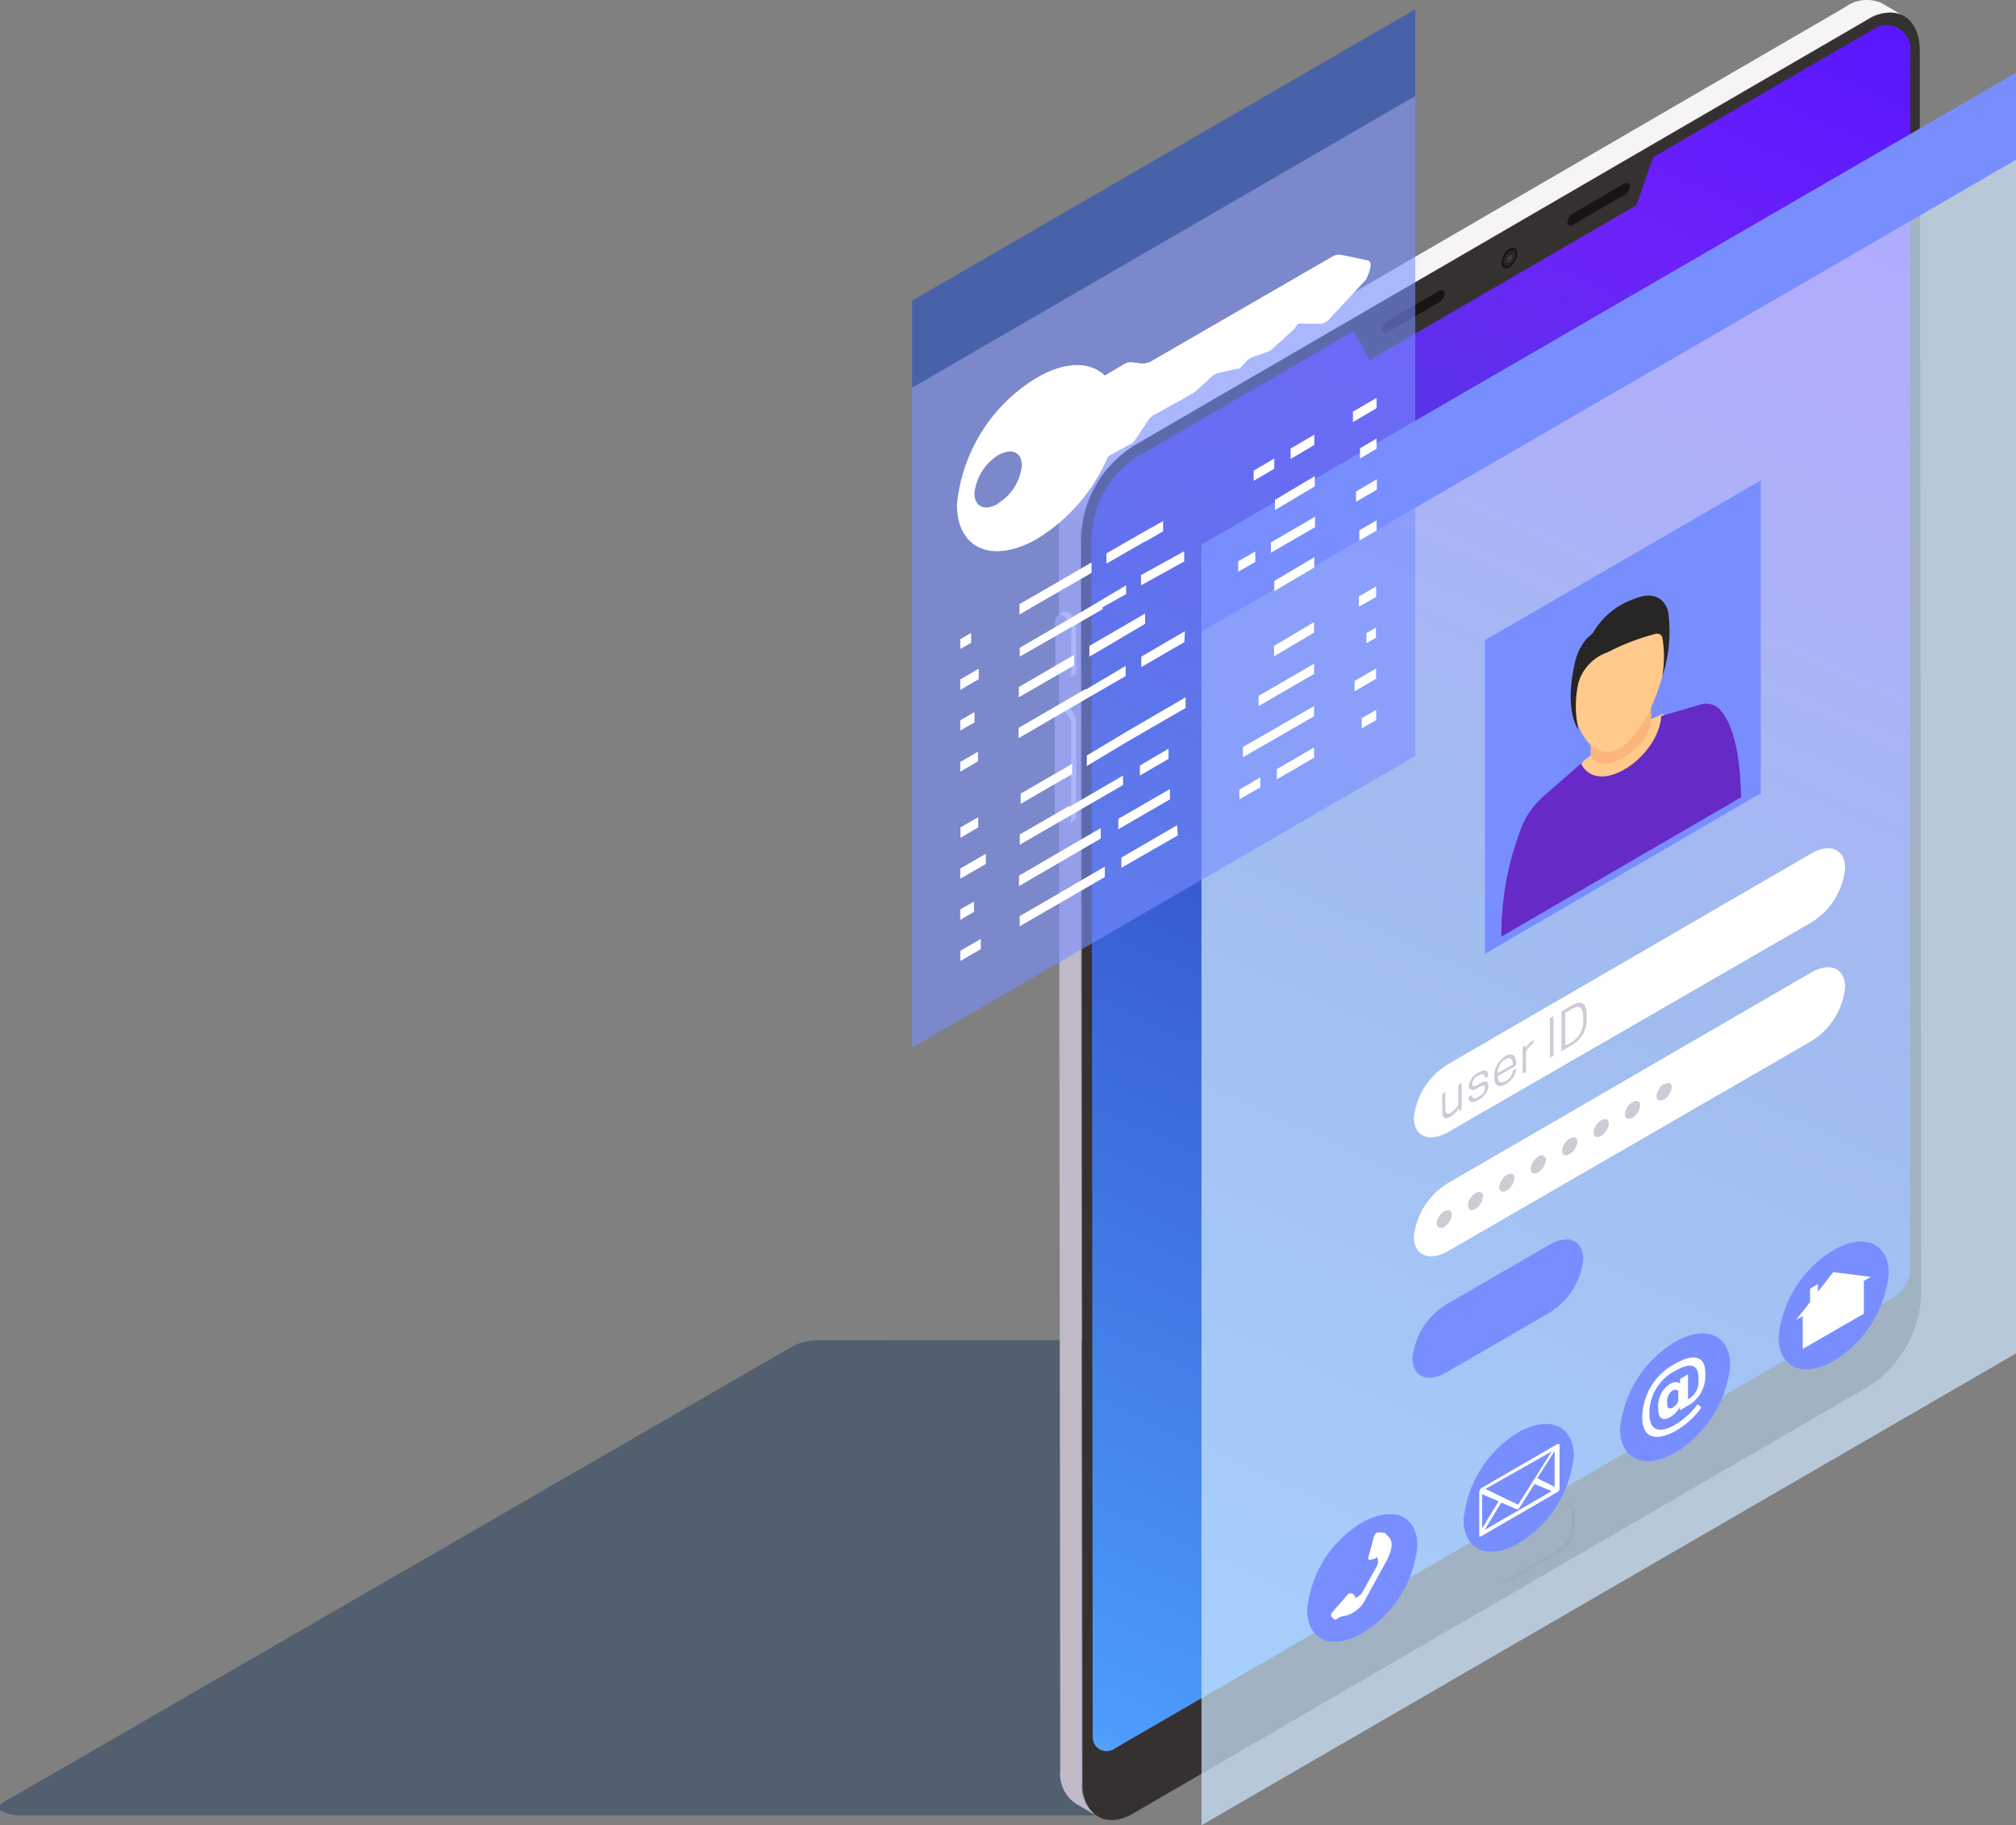 <?xml version="1.0" encoding="UTF-8"?> <svg xmlns="http://www.w3.org/2000/svg" width="169" height="153" viewBox="0 0 169 153" fill="none"><rect x="0" y="0" width="169" height="153" fill="#808080" stroke="none"/> <g clip-path="url(#clip0_74_4702)"> <g style="mix-blend-mode:multiply" opacity="0.4"> <path d="M68.498 112.353C67.731 112.35 66.978 112.549 66.312 112.931L0.755 150.807C0.516 150.947 -0.338 151.286 -0 151.744C0.496 152.011 1.046 152.161 1.609 152.183H93.211L124.52 112.313L68.498 112.353Z" fill="#092C52"></path> </g> <path d="M91.006 147.04L90.807 40.368L156.246 2.492C158.431 0.758 160.517 1.795 160.517 3.748V107.409C159.811 109.323 158.745 111.082 157.378 112.592L93.608 149.492C91.939 149.871 91.006 148.037 91.006 147.04Z" fill="url(#paint0_linear_74_4702)"></path> <path d="M159.603 1.356C159.107 1.125 158.558 1.031 158.013 1.083C157.469 1.136 156.948 1.333 156.504 1.655L94.92 37.418C93.654 38.244 92.602 39.36 91.849 40.673C91.097 41.986 90.665 43.46 90.589 44.973L90.708 149.432C90.652 149.972 90.74 150.516 90.963 151.011C91.187 151.505 91.538 151.93 91.98 152.243L90.152 151.166C89.708 150.86 89.356 150.438 89.132 149.947C88.908 149.455 88.821 148.912 88.88 148.375L88.761 43.897C88.837 42.386 89.269 40.916 90.022 39.605C90.775 38.295 91.827 37.184 93.092 36.361L154.677 0.598C155.116 0.269 155.637 0.066 156.182 0.01C156.728 -0.046 157.278 0.047 157.776 0.279L159.603 1.356Z" fill="url(#paint1_linear_74_4702)"></path> <path d="M156.564 1.655L94.979 37.418C93.714 38.245 92.662 39.36 91.909 40.673C91.156 41.987 90.724 43.46 90.648 44.973L90.768 149.432C90.768 152.203 92.754 153.419 95.138 151.924L156.723 116.161C157.984 115.335 159.034 114.222 159.787 112.913C160.539 111.604 160.973 110.135 161.054 108.625L160.934 4.147C160.875 1.376 158.908 0.26 156.564 1.655ZM95.734 38.056L157.319 2.293C157.608 2.157 157.926 2.093 158.246 2.107C158.565 2.121 158.877 2.212 159.154 2.372C159.431 2.533 159.665 2.758 159.837 3.029C160.008 3.299 160.112 3.608 160.14 3.928V106.293C160.138 106.787 160.009 107.273 159.765 107.702C159.522 108.132 159.172 108.491 158.749 108.745L93.35 146.621C93.173 146.728 92.971 146.786 92.765 146.788C92.558 146.79 92.355 146.736 92.176 146.632C91.997 146.528 91.85 146.378 91.749 146.197C91.648 146.016 91.597 145.812 91.602 145.605L91.503 45.233C91.516 43.776 91.907 42.347 92.639 41.088C93.371 39.83 94.417 38.785 95.674 38.056H95.734Z" fill="#353131"></path> <path d="M89.774 60.662V68.636C89.774 69.015 89.496 69.154 89.178 68.975H89.019C88.845 68.867 88.699 68.719 88.595 68.541C88.491 68.364 88.432 68.164 88.423 67.958V59.984C88.423 59.606 88.682 59.466 88.999 59.645L89.178 59.745C89.339 59.844 89.476 59.978 89.579 60.136C89.682 60.295 89.749 60.474 89.774 60.662Z" fill="#C5BFCD"></path> <path d="M89.874 59.605C89.968 59.711 90.042 59.832 90.092 59.964C90.169 60.105 90.21 60.263 90.211 60.423V68.397C90.222 68.471 90.211 68.546 90.179 68.613C90.147 68.681 90.096 68.737 90.033 68.776L89.615 69.035C89.674 68.992 89.722 68.934 89.753 68.868C89.784 68.802 89.798 68.729 89.794 68.656V60.682C89.79 60.531 89.756 60.382 89.695 60.243C89.638 60.114 89.565 59.994 89.476 59.885C89.401 59.8 89.314 59.726 89.218 59.665L89.039 59.566C88.975 59.532 88.903 59.515 88.831 59.515C88.758 59.515 88.687 59.532 88.622 59.566L89.059 59.326C89.122 59.288 89.194 59.267 89.268 59.267C89.341 59.267 89.414 59.288 89.476 59.326H89.635C89.727 59.408 89.807 59.502 89.874 59.605Z" fill="#F6F4F7"></path> <path d="M89.894 51.631C89.974 51.746 90.046 51.866 90.112 51.99C90.173 52.136 90.207 52.291 90.211 52.449V56.216C90.22 56.288 90.209 56.36 90.181 56.427C90.154 56.493 90.109 56.551 90.052 56.595L89.615 56.834C89.677 56.794 89.727 56.737 89.758 56.67C89.79 56.603 89.802 56.529 89.794 56.456V52.688C89.79 52.537 89.756 52.388 89.695 52.249C89.639 52.116 89.558 51.994 89.457 51.891C89.385 51.802 89.297 51.727 89.198 51.671L89.039 51.572C88.977 51.533 88.904 51.512 88.831 51.512C88.757 51.512 88.685 51.533 88.622 51.572L89.039 51.332C89.102 51.294 89.174 51.273 89.248 51.273C89.322 51.273 89.394 51.294 89.457 51.332H89.635L89.894 51.631Z" fill="#F6F4F7"></path> <path d="M89.794 52.688V56.456C89.794 56.834 89.536 56.994 89.198 56.795H89.039C88.869 56.684 88.728 56.533 88.628 56.356C88.528 56.179 88.471 55.981 88.463 55.778V52.01C88.463 51.631 88.741 51.492 89.059 51.671L89.218 51.771C89.376 51.871 89.51 52.005 89.609 52.164C89.709 52.323 89.772 52.502 89.794 52.688Z" fill="#C5BFCD"></path> <path d="M137.175 17.204L114.845 30.162L113.395 27.67L138.625 13.058L137.175 17.204Z" fill="#353131"></path> <path d="M132.049 126.806V128.161C132.017 128.545 131.894 128.915 131.69 129.241C131.486 129.567 131.207 129.839 130.877 130.035L126.765 132.447C126.572 132.564 126.354 132.633 126.129 132.647C126.023 132.647 125.918 132.625 125.821 132.582C125.724 132.539 125.637 132.476 125.565 132.397C125.494 132.318 125.44 132.225 125.407 132.124C125.374 132.022 125.363 131.915 125.374 131.809V130.454C125.408 130.071 125.532 129.701 125.736 129.375C125.94 129.05 126.217 128.777 126.546 128.58L130.698 126.168C130.892 126.056 131.111 125.994 131.334 125.988C131.436 125.99 131.536 126.014 131.629 126.057C131.721 126.1 131.804 126.162 131.871 126.239C131.938 126.316 131.989 126.406 132.019 126.504C132.05 126.601 132.06 126.704 132.049 126.806Z" fill="#262424"></path> <path d="M131.711 126.586V127.942C131.695 128.345 131.579 128.738 131.374 129.086C131.17 129.434 130.883 129.726 130.539 129.935L126.367 132.367C126.167 132.483 125.943 132.551 125.712 132.567H125.493C125.36 132.389 125.29 132.171 125.295 131.949V130.593C125.313 130.188 125.432 129.794 125.64 129.446C125.848 129.098 126.139 128.807 126.487 128.6L130.658 126.188C130.847 126.062 131.068 125.993 131.294 125.988H131.513C131.646 126.159 131.716 126.37 131.711 126.586Z" fill="#353131"></path> <path d="M126.526 20.852C126.334 20.984 126.175 21.159 126.061 21.363C125.947 21.567 125.882 21.795 125.871 22.028C125.871 22.447 126.169 22.626 126.546 22.407C126.736 22.277 126.893 22.105 127.007 21.905C127.121 21.704 127.187 21.481 127.202 21.251C127.202 20.812 126.904 20.653 126.526 20.852Z" fill="#191414"></path> <path opacity="0.1" d="M126.05 21.909C126.062 21.735 126.115 21.567 126.205 21.417C126.294 21.268 126.418 21.143 126.566 21.051C126.844 20.912 127.063 21.052 127.043 21.351C127.031 21.524 126.978 21.693 126.888 21.842C126.798 21.991 126.674 22.116 126.526 22.208C126.248 22.367 126.03 22.228 126.05 21.909Z" fill="#C6C6C6"></path> <path opacity="0.1" d="M126.288 21.809C126.29 21.715 126.317 21.623 126.366 21.543C126.415 21.462 126.484 21.396 126.566 21.351C126.705 21.351 126.824 21.351 126.824 21.51C126.818 21.603 126.79 21.694 126.741 21.774C126.693 21.854 126.626 21.92 126.546 21.969C126.387 22.048 126.268 21.969 126.288 21.809Z" fill="#C6C6C6"></path> <g style="mix-blend-mode:screen" opacity="0.2"> <path d="M126.447 21.709C126.459 21.64 126.494 21.577 126.546 21.53C126.546 21.53 126.665 21.53 126.645 21.53C126.649 21.566 126.642 21.603 126.624 21.635C126.606 21.667 126.579 21.693 126.546 21.709C126.546 21.709 126.447 21.769 126.447 21.709Z" fill="#C6C6C6"></path> </g> <path d="M136.161 16.347L131.87 18.838C131.612 18.998 131.394 18.838 131.394 18.639C131.412 18.485 131.464 18.337 131.546 18.206C131.629 18.075 131.74 17.964 131.87 17.882L136.161 15.39C136.44 15.23 136.638 15.39 136.638 15.589C136.63 15.746 136.582 15.898 136.498 16.03C136.415 16.163 136.299 16.272 136.161 16.347Z" fill="#191414"></path> <path d="M120.646 25.337L116.355 27.829C116.077 27.989 115.878 27.829 115.878 27.63C115.891 27.475 115.942 27.325 116.025 27.193C116.108 27.061 116.221 26.951 116.355 26.872L120.646 24.381C120.904 24.221 121.123 24.381 121.123 24.58C121.111 24.736 121.061 24.886 120.978 25.018C120.895 25.15 120.781 25.26 120.646 25.337Z" fill="#191414"></path> <path opacity="0.7" d="M169 113.449L100.72 153V52.568L169 13.018V113.449Z" fill="#CFE9FF"></path> <path d="M169 13.396L100.72 52.947V45.651L169 6.1V13.396Z" fill="#788EFF"></path> <path d="M147.306 66.423L124.778 79.461V53.844L147.306 40.787V66.423Z" fill="#788EFF"></path> <path d="M132.725 63.812C134.769 62.179 137.029 60.837 139.439 59.825C139.719 60.809 139.82 61.835 139.737 62.855C139.737 62.855 136.479 66.204 136.42 66.244C136.36 66.284 133.857 66.343 133.778 66.343C133.491 65.979 133.245 65.585 133.043 65.167L131.791 65.267L132.725 63.812Z" fill="#FFCA8C"></path> <path d="M133.34 60.124V63.313C134.214 65.307 138.406 62.655 138.406 60.363V56.216L133.34 60.124Z" fill="#FCB67C"></path> <path d="M139.797 53.824C139.797 56.535 138.009 61.4 135.824 62.695C133.639 63.991 131.851 61.18 131.851 58.469C131.904 57.038 132.291 55.64 132.981 54.386C133.671 53.133 134.645 52.06 135.824 51.253C138.009 49.977 139.797 51.053 139.797 53.824Z" fill="#FFCA8C"></path> <path d="M142.657 59.027L139.26 60.024C139.042 63.453 134.016 66.882 132.526 64.011L129.327 66.802C128.584 67.47 127.994 68.293 127.599 69.214C126.367 72.325 125.779 75.655 125.871 79.002L128.433 77.507L143.353 68.875L145.955 67.36C145.955 62.596 145.041 60.502 144.286 59.605C144.101 59.36 143.848 59.174 143.558 59.071C143.269 58.968 142.956 58.953 142.657 59.027Z" fill="#662AC6"></path> <path d="M136.857 50.256C138.943 49.319 139.718 50.575 139.857 51.372C140.093 53.176 139.916 55.01 139.34 56.735C139.542 55.621 139.542 54.48 139.34 53.366C139.281 53.261 139.186 53.18 139.073 53.14C138.96 53.1 138.836 53.102 138.724 53.146C137.347 53.509 136.015 54.023 134.751 54.681C134.179 54.88 133.661 55.21 133.24 55.647C132.819 56.083 132.506 56.613 132.327 57.193C132.022 58.505 132.022 59.869 132.327 61.18C132.327 61.18 131.056 59.665 132.049 55.419C132.159 54.962 132.34 54.524 132.586 54.123C132.707 53.918 132.846 53.724 133.003 53.545C133.102 53.425 133.48 53.146 133.539 53.047C134.283 51.753 135.458 50.765 136.857 50.256Z" fill="#282525"></path> <path d="M124.48 79.959V53.665L124.639 53.565L147.604 40.269V66.583H147.445L124.48 79.959ZM125.076 54.044V78.962L146.929 66.264V41.285L125.076 54.044Z" fill="#788EFF"></path> <path d="M151.836 77.328L121.381 94.91C119.812 95.807 118.521 95.269 118.521 93.694C118.62 92.775 118.93 91.892 119.426 91.114C119.922 90.336 120.592 89.684 121.381 89.209L151.836 71.546C153.405 70.629 154.677 71.188 154.677 72.762C154.591 73.693 154.29 74.591 153.797 75.384C153.303 76.177 152.632 76.842 151.836 77.328Z" fill="white"></path> <path d="M151.836 87.275L121.381 104.877C119.812 105.774 118.521 105.236 118.521 103.661C118.62 102.743 118.93 101.86 119.426 101.081C119.922 100.303 120.592 99.651 121.381 99.176L151.836 81.514C153.405 80.617 154.677 81.155 154.677 82.73C154.589 83.657 154.286 84.551 153.793 85.34C153.299 86.129 152.629 86.791 151.836 87.275Z" fill="white"></path> <path d="M129.884 110.04L121.242 115.044C119.673 115.961 118.401 115.423 118.401 113.848C118.495 112.928 118.801 112.042 119.294 111.26C119.787 110.478 120.454 109.822 121.242 109.343L129.884 104.339C131.453 103.422 132.725 103.96 132.725 105.535C132.631 106.455 132.325 107.341 131.832 108.123C131.339 108.905 130.672 109.561 129.884 110.04Z" fill="#788EFF"></path> <path opacity="0.6" d="M118.639 63.373L76.464 87.813V32.135L118.639 7.695V63.373Z" fill="#788EFF"></path> <path d="M118.639 8.054L76.464 32.494V25.198L118.639 0.778V8.054Z" fill="#4862AA"></path> <g style="mix-blend-mode:screen"> <path d="M114.845 21.968C114.805 21.901 114.741 21.852 114.666 21.829L112.382 21.35C112.123 21.319 111.862 21.382 111.647 21.53L96.707 30.162C96.503 30.308 96.268 30.406 96.02 30.447C95.772 30.489 95.518 30.473 95.277 30.401H95.079C94.931 30.359 94.777 30.35 94.626 30.374C94.475 30.398 94.331 30.455 94.204 30.54L92.615 31.477C91.403 30.301 89.337 30.261 86.953 31.637C85.074 32.758 83.485 34.308 82.315 36.161C81.145 38.014 80.427 40.118 80.219 42.302C80.219 46.03 83.219 47.305 86.933 45.172C89.59 43.547 91.674 41.128 92.893 38.255L94.88 37.159C94.98 37.088 95.068 37 95.138 36.899L96.231 35.265C96.361 35.06 96.538 34.889 96.747 34.766L97.105 34.587L98.058 34.049L99.091 33.491L100.124 32.873C100.323 32.753 101.078 32.015 101.515 31.617C101.685 31.434 101.907 31.309 102.151 31.258L103.68 30.919H103.859C103.921 30.884 103.975 30.836 104.018 30.779L104.614 30.162C104.801 30.011 105.018 29.902 105.25 29.843L106.124 29.544L106.501 29.384L107.415 28.567L107.713 28.288L108.528 27.55C108.607 27.381 108.731 27.236 108.885 27.131H109.322H109.859H110.773C110.891 27.109 111.005 27.069 111.11 27.012C111.241 26.942 111.355 26.848 111.448 26.733L114.507 23.443C114.845 22.746 114.984 22.207 114.845 21.968ZM83.675 42.222C82.563 42.88 81.689 42.481 81.689 41.365C81.752 40.713 81.964 40.084 82.309 39.527C82.653 38.971 83.121 38.501 83.675 38.155C84.808 37.517 85.662 37.896 85.662 39.013C85.597 39.671 85.377 40.305 85.022 40.863C84.666 41.421 84.184 41.886 83.616 42.222H83.675Z" fill="white"></path> </g> <path d="M95.654 48.203L99.27 46.209V47.066L95.654 49.06V48.203ZM91.006 57.751L85.384 61.021V61.878L92.039 58.011L94.363 56.675V55.818L91.006 57.811V57.751ZM95.992 52.289V51.432L93.171 53.067L91.324 54.143V55.04L93.171 53.964L95.992 52.289ZM90.032 54.901L85.403 57.592V58.449L90.032 55.778V54.901ZM92.416 50.914L94.403 49.797V49.06L91.065 51.053L85.483 54.303V55.04L92.456 51.053L92.416 50.914ZM86.933 50.654L91.502 48.023V47.146L86.933 49.797L85.463 50.635V51.512L86.933 50.654ZM96.032 45.392L97.502 44.535V43.677L95.515 44.794L92.754 46.389V47.246L95.972 45.392H96.032ZM99.33 52.907L95.674 55.04V55.917L99.29 53.824L99.33 52.907ZM92.277 69.413L85.423 73.4V74.277L92.277 70.29V69.413ZM85.483 76.789V77.646L86.854 76.849L92.615 73.52V72.643L87.728 75.493L85.483 76.789ZM99.389 58.449L94.423 61.34L91.105 63.333V64.21L94.423 62.217L99.389 59.346V58.449ZM98.674 69.174L97.442 69.892L94.005 71.885V72.742L96.747 71.168L98.734 70.031L98.674 69.174ZM89.595 67.579L85.483 69.951V70.809L89.595 68.436L94.144 65.805V65.008L89.595 67.659V67.579ZM95.555 64.17V65.008L97.959 63.612V62.755L95.555 64.17ZM93.747 69.513L98.078 67.001V66.144L93.747 68.636V69.513ZM85.562 67.38L89.873 64.888V64.031L85.562 66.523V67.38ZM110.176 46.708L106.819 48.701V49.558L110.176 47.565V46.708ZM110.176 36.441L108.19 37.597V38.474L110.176 37.298V36.441ZM106.819 38.434L105.091 39.451V40.308L106.819 39.292V38.434ZM110.216 39.91L106.879 41.903V42.76L110.216 40.767V39.91ZM105.23 46.229L103.799 47.046V47.923L105.23 47.106V46.229ZM106.541 46.329L110.236 44.196V43.319L106.541 45.471V46.329ZM110.157 62.655L107.038 64.469V65.327L110.157 63.513V62.655ZM110.157 59.187L104.197 62.615V63.473L110.157 60.044V59.187ZM105.647 65.167L103.899 66.184V67.001L105.647 66.004V65.167ZM105.508 59.187L110.157 56.495V55.638L105.508 58.329V59.187ZM106.799 55.02L110.157 53.027V52.15L106.799 54.143V55.02ZM115.401 43.617L113.951 44.455V45.312L115.401 44.475V43.617ZM115.401 33.351L113.415 34.507V35.384L115.401 34.208V33.351ZM115.401 36.76L114.011 37.577V38.434L115.401 37.617V36.76ZM113.673 41.205V42.063L115.421 41.046V40.169L113.673 41.205ZM115.361 59.506L114.15 60.203V61.06L115.361 60.363V59.506ZM115.361 56.037L113.554 57.074V57.951L115.361 56.894V56.037ZM114.547 53.924L115.342 53.465V52.608L114.547 53.067V53.924ZM113.911 50.854L115.361 50.037V49.159L113.911 49.997V50.854ZM80.497 64.689L81.987 63.812V63.014L80.497 63.871V64.689ZM80.497 54.402L81.41 53.884V53.047L80.497 53.585V54.402ZM80.497 57.831L82.046 56.934V56.057L80.497 56.954V57.831ZM80.497 60.383V61.24L81.689 60.562V59.685L80.497 60.383ZM80.497 80.557L82.225 79.56V78.703L80.497 79.7V80.557ZM80.497 77.108L81.649 76.43V75.573L80.497 76.231V77.108ZM82.642 71.566L80.497 72.802V73.659L82.642 72.423V71.566ZM82.006 68.496L80.516 69.353V70.231L82.006 69.353V68.496Z" fill="white"></path> <path d="M121.699 101.827C121.681 102.035 121.614 102.236 121.503 102.413C121.393 102.589 121.242 102.737 121.063 102.844C120.705 103.063 120.427 102.844 120.427 102.565C120.445 102.357 120.512 102.156 120.623 101.98C120.733 101.803 120.884 101.655 121.063 101.548C121.421 101.329 121.699 101.468 121.699 101.827ZM123.685 100.013C123.507 100.12 123.356 100.268 123.245 100.445C123.135 100.621 123.068 100.822 123.05 101.03C123.05 101.409 123.328 101.528 123.685 101.329C123.864 101.218 124.015 101.066 124.126 100.886C124.236 100.706 124.303 100.503 124.321 100.292C124.341 99.933 124.043 99.814 123.705 100.013H123.685ZM126.308 98.478C126.132 98.594 125.985 98.746 125.875 98.925C125.765 99.105 125.696 99.306 125.672 99.515C125.672 99.874 125.97 99.993 126.308 99.794C126.486 99.687 126.637 99.539 126.748 99.362C126.858 99.186 126.925 98.985 126.943 98.777C126.963 98.418 126.764 98.279 126.327 98.478H126.308ZM128.95 96.963C128.771 97.07 128.62 97.218 128.51 97.394C128.399 97.571 128.332 97.772 128.314 97.98C128.314 98.339 128.592 98.478 128.95 98.279C129.128 98.167 129.278 98.015 129.388 97.835C129.498 97.655 129.566 97.452 129.585 97.242C129.605 96.903 129.327 96.764 128.97 96.903L128.95 96.963ZM131.592 95.428C131.411 95.537 131.258 95.688 131.147 95.868C131.037 96.049 130.971 96.253 130.956 96.465C130.956 96.824 131.234 96.943 131.592 96.744C131.769 96.635 131.918 96.486 132.028 96.31C132.138 96.134 132.207 95.934 132.228 95.727C132.248 95.348 131.95 95.229 131.612 95.428H131.592ZM134.214 93.913C134.038 94.022 133.888 94.171 133.778 94.347C133.668 94.523 133.6 94.723 133.579 94.93C133.579 95.289 133.877 95.428 134.214 95.209C134.396 95.103 134.55 94.956 134.663 94.779C134.777 94.603 134.848 94.401 134.87 94.192C134.89 93.833 134.592 93.694 134.234 93.913H134.214ZM136.856 92.378C136.678 92.485 136.527 92.633 136.416 92.809C136.306 92.986 136.239 93.187 136.221 93.395C136.221 93.774 136.499 93.893 136.856 93.694C137.038 93.585 137.19 93.434 137.301 93.254C137.412 93.073 137.477 92.869 137.492 92.657C137.512 92.298 137.234 92.179 136.876 92.378H136.856ZM139.499 90.843C139.32 90.955 139.171 91.107 139.06 91.287C138.95 91.467 138.882 91.67 138.863 91.88C138.863 92.239 139.141 92.358 139.499 92.159C139.675 92.05 139.824 91.901 139.935 91.725C140.045 91.549 140.113 91.349 140.134 91.142C140.154 90.783 139.856 90.644 139.518 90.923L139.499 90.843Z" fill="#CFCAD4"></path> <path d="M121.163 91.501V93.036C121.163 93.375 121.361 93.415 121.639 93.255C121.914 93.095 122.129 92.85 122.255 92.558V90.923L122.533 90.764V92.378V92.996L122.295 93.136V92.857C122.135 93.185 121.878 93.456 121.56 93.634C121.123 93.893 120.904 93.634 120.904 93.295V91.721L121.163 91.501Z" fill="#CFCAD4"></path> <path d="M124.48 91.202C124.48 90.903 124.301 90.923 123.884 91.202C123.467 91.481 123.129 91.382 123.129 91.043C123.155 90.799 123.244 90.566 123.387 90.367C123.529 90.167 123.721 90.009 123.944 89.907C124.54 89.548 124.758 89.747 124.758 90.186C124.67 90.252 124.577 90.312 124.48 90.365C124.48 90.046 124.341 89.907 123.944 90.146C123.803 90.207 123.68 90.304 123.586 90.426C123.493 90.548 123.431 90.691 123.407 90.844C123.407 91.083 123.526 91.143 124.003 90.844C124.48 90.544 124.778 90.604 124.778 91.023C124.749 91.274 124.658 91.513 124.512 91.719C124.366 91.924 124.17 92.09 123.944 92.199C123.308 92.558 123.089 92.299 123.089 91.96C123.184 91.893 123.284 91.833 123.387 91.78C123.387 92.02 123.507 92.199 123.944 91.94C124.091 91.876 124.218 91.775 124.312 91.645C124.407 91.515 124.465 91.362 124.48 91.202Z" fill="#CFCAD4"></path> <path d="M125.553 90.205C125.553 90.684 125.771 90.883 126.208 90.624C126.375 90.54 126.519 90.416 126.626 90.263C126.734 90.11 126.802 89.933 126.824 89.747L127.102 89.587C127.071 89.86 126.973 90.121 126.817 90.347C126.661 90.573 126.452 90.757 126.208 90.883C125.553 91.262 125.255 90.883 125.255 90.285C125.244 89.936 125.324 89.591 125.488 89.283C125.652 88.975 125.894 88.716 126.189 88.531C126.824 88.172 127.102 88.531 127.102 89.129V89.308L125.553 90.205ZM125.553 89.946L126.824 89.229C126.824 88.75 126.606 88.551 126.189 88.79C125.991 88.909 125.827 89.079 125.716 89.282C125.604 89.485 125.548 89.714 125.553 89.946Z" fill="#CFCAD4"></path> <path d="M128.552 87.175V87.454C128.271 87.621 128.049 87.872 127.917 88.172V89.847L127.639 90.006V88.391V87.773L127.877 87.634V87.893C128.02 87.612 128.232 87.371 128.493 87.195L128.552 87.175Z" fill="#CFCAD4"></path> <path d="M130.221 88.491L129.923 88.67V85.341L130.221 85.182V88.491Z" fill="#CFCAD4"></path> <path d="M131.751 87.614L130.897 88.112V84.783L131.751 84.285C132.546 83.846 133.003 83.986 133.003 85.142V85.321C133.036 85.784 132.935 86.246 132.713 86.653C132.491 87.059 132.157 87.393 131.751 87.614ZM131.751 87.355C132.069 87.167 132.328 86.894 132.5 86.567C132.672 86.239 132.75 85.87 132.725 85.501V85.321C132.725 84.385 132.367 84.225 131.751 84.584L131.215 84.883V87.654L131.751 87.355Z" fill="#CFCAD4"></path> <path d="M145.041 114.446C144.894 115.941 144.401 117.382 143.6 118.652C142.8 119.922 141.715 120.987 140.433 121.762C137.89 123.237 135.804 122.36 135.804 119.769C135.955 118.274 136.452 116.836 137.256 115.57C138.059 114.303 139.147 113.242 140.433 112.472C142.975 111.017 145.041 111.894 145.041 114.446Z" fill="#788EFF"></path> <path d="M141.505 115.204L140.83 115.603V115.982C140.671 115.822 140.412 115.802 140.035 115.982C139.712 116.178 139.446 116.457 139.265 116.789C139.083 117.122 138.993 117.496 139.002 117.875V118.075C139.002 118.832 139.34 119.191 140.035 118.772C140.379 118.573 140.656 118.274 140.83 117.915V118.214L141.406 117.875C141.888 117.632 142.29 117.254 142.565 116.788C142.839 116.321 142.975 115.785 142.955 115.244V115.084C142.955 113.49 141.763 113.53 140.393 114.327C139.605 114.745 138.94 115.363 138.463 116.118C137.985 116.873 137.712 117.74 137.671 118.633V118.832C137.671 120.587 138.823 120.826 140.432 119.969C141.303 119.473 142.056 118.793 142.637 117.975L142.3 117.716C141.801 118.398 141.174 118.974 140.452 119.41C139.161 120.168 138.267 119.969 138.267 118.533V118.294C138.295 117.595 138.507 116.915 138.88 116.324C139.253 115.732 139.775 115.25 140.393 114.925C141.366 114.367 142.379 114.128 142.379 115.443V115.623C142.421 115.958 142.36 116.298 142.204 116.598C142.048 116.897 141.804 117.141 141.505 117.297V115.982V115.204ZM140.691 117.457C140.592 117.682 140.425 117.87 140.214 117.995C139.896 118.174 139.757 117.995 139.757 117.656V117.457C139.747 117.28 139.784 117.104 139.864 116.946C139.944 116.788 140.065 116.655 140.214 116.56C140.472 116.42 140.631 116.56 140.691 116.56V117.457Z" fill="white"></path> <path d="M158.332 106.751C158.185 108.247 157.691 109.687 156.891 110.957C156.091 112.227 155.006 113.292 153.723 114.067C151.16 115.542 149.094 114.665 149.094 112.074C149.241 110.578 149.736 109.139 150.54 107.871C151.344 106.603 152.435 105.544 153.723 104.778C156.266 103.322 158.332 104.199 158.332 106.751Z" fill="#788EFF"></path> <path d="M156.822 107.031L155.253 106.831L153.683 106.632L152.392 108.286V107.629L151.736 108.027V109.144L150.544 110.659L151.121 110.32V113.071L156.246 110.12V107.369L156.822 107.031Z" fill="white"></path> <path d="M118.818 129.597C118.671 131.089 118.177 132.527 117.377 133.794C116.577 135.061 115.492 136.122 114.209 136.893C111.647 138.388 109.581 137.511 109.581 134.899C109.727 133.404 110.222 131.964 111.027 130.696C111.831 129.429 112.921 128.369 114.209 127.603C116.832 126.168 118.818 127.045 118.818 129.597Z" fill="#788EFF"></path> <path d="M115.838 128.46H115.461C115.394 128.49 115.334 128.534 115.286 128.589C115.238 128.644 115.203 128.709 115.183 128.779L114.706 130.534C114.706 130.693 114.706 130.773 114.865 130.753L115.242 130.653C115.311 130.62 115.372 130.572 115.421 130.514C115.488 130.629 115.522 130.76 115.522 130.893C115.522 131.026 115.488 131.156 115.421 131.271L114.269 133.364C114.122 133.646 113.873 133.86 113.574 133.963C113.588 133.935 113.595 133.904 113.595 133.873C113.595 133.842 113.588 133.811 113.574 133.783L113.375 133.564C113.375 133.564 113.176 133.564 113.057 133.564L111.706 135.119C111.587 135.258 111.547 135.418 111.607 135.497L111.806 135.717C111.905 135.836 112.064 135.717 112.263 135.577C112.433 135.503 112.614 135.456 112.799 135.438C113.181 135.337 113.536 135.149 113.835 134.89C114.135 134.631 114.371 134.307 114.527 133.943L116.256 130.793C116.713 129.936 116.812 129.178 116.395 128.799C116.272 128.724 116.175 128.612 116.117 128.48C115.997 128.6 116.037 128.421 115.838 128.46Z" fill="white"></path> <path d="M131.93 122.041C131.785 123.54 131.29 124.983 130.486 126.254C129.682 127.525 128.591 128.588 127.301 129.358C124.758 130.833 122.692 129.956 122.692 127.364C122.837 125.868 123.329 124.426 124.129 123.156C124.93 121.885 126.016 120.821 127.301 120.048C129.864 118.613 131.93 119.49 131.93 122.041Z" fill="#788EFF"></path> <path d="M124.123 128.799C124.104 128.808 124.084 128.813 124.063 128.813C124.043 128.813 124.022 128.808 124.003 128.799C123.996 128.783 123.993 128.766 123.993 128.749C123.993 128.732 123.996 128.715 124.003 128.699V125.011C124.037 124.914 124.091 124.826 124.162 124.752L130.559 121.044C130.659 121.044 130.738 121.044 130.738 121.044V124.812C130.729 124.866 130.708 124.917 130.677 124.961C130.646 125.006 130.606 125.044 130.559 125.071L124.123 128.799ZM130.083 124.992L128.632 124.393L127.381 126.387L127.262 126.507H127.142L125.851 125.948L124.46 128.241L130.083 124.992ZM130.321 124.633V121.623L128.871 123.915L130.321 124.633ZM124.242 128.121L125.632 125.849L124.242 125.251V128.121ZM127.262 126.128L130.083 121.662L124.52 124.812L127.262 126.128Z" fill="white"></path> </g> <defs> <linearGradient id="paint0_linear_74_4702" x1="158.173" y1="2.233" x2="89.66" y2="152.722" gradientUnits="userSpaceOnUse"> <stop stop-color="#5917FF"></stop> <stop offset="0.16" stop-color="#6D22F8"></stop> <stop offset="0.48" stop-color="#3552CA"></stop> <stop offset="0.95" stop-color="#4C9CFB"></stop> <stop offset="1" stop-color="#80B9FC"></stop> </linearGradient> <linearGradient id="paint1_linear_74_4702" x1="116.812" y1="51.053" x2="113.078" y2="57.501" gradientUnits="userSpaceOnUse"> <stop stop-color="#F6F4F7"></stop> <stop offset="1" stop-color="#C0B9C8"></stop> </linearGradient> <clipPath id="clip0_74_4702"> <rect width="169" height="153" fill="white"></rect> </clipPath> </defs> </svg> 